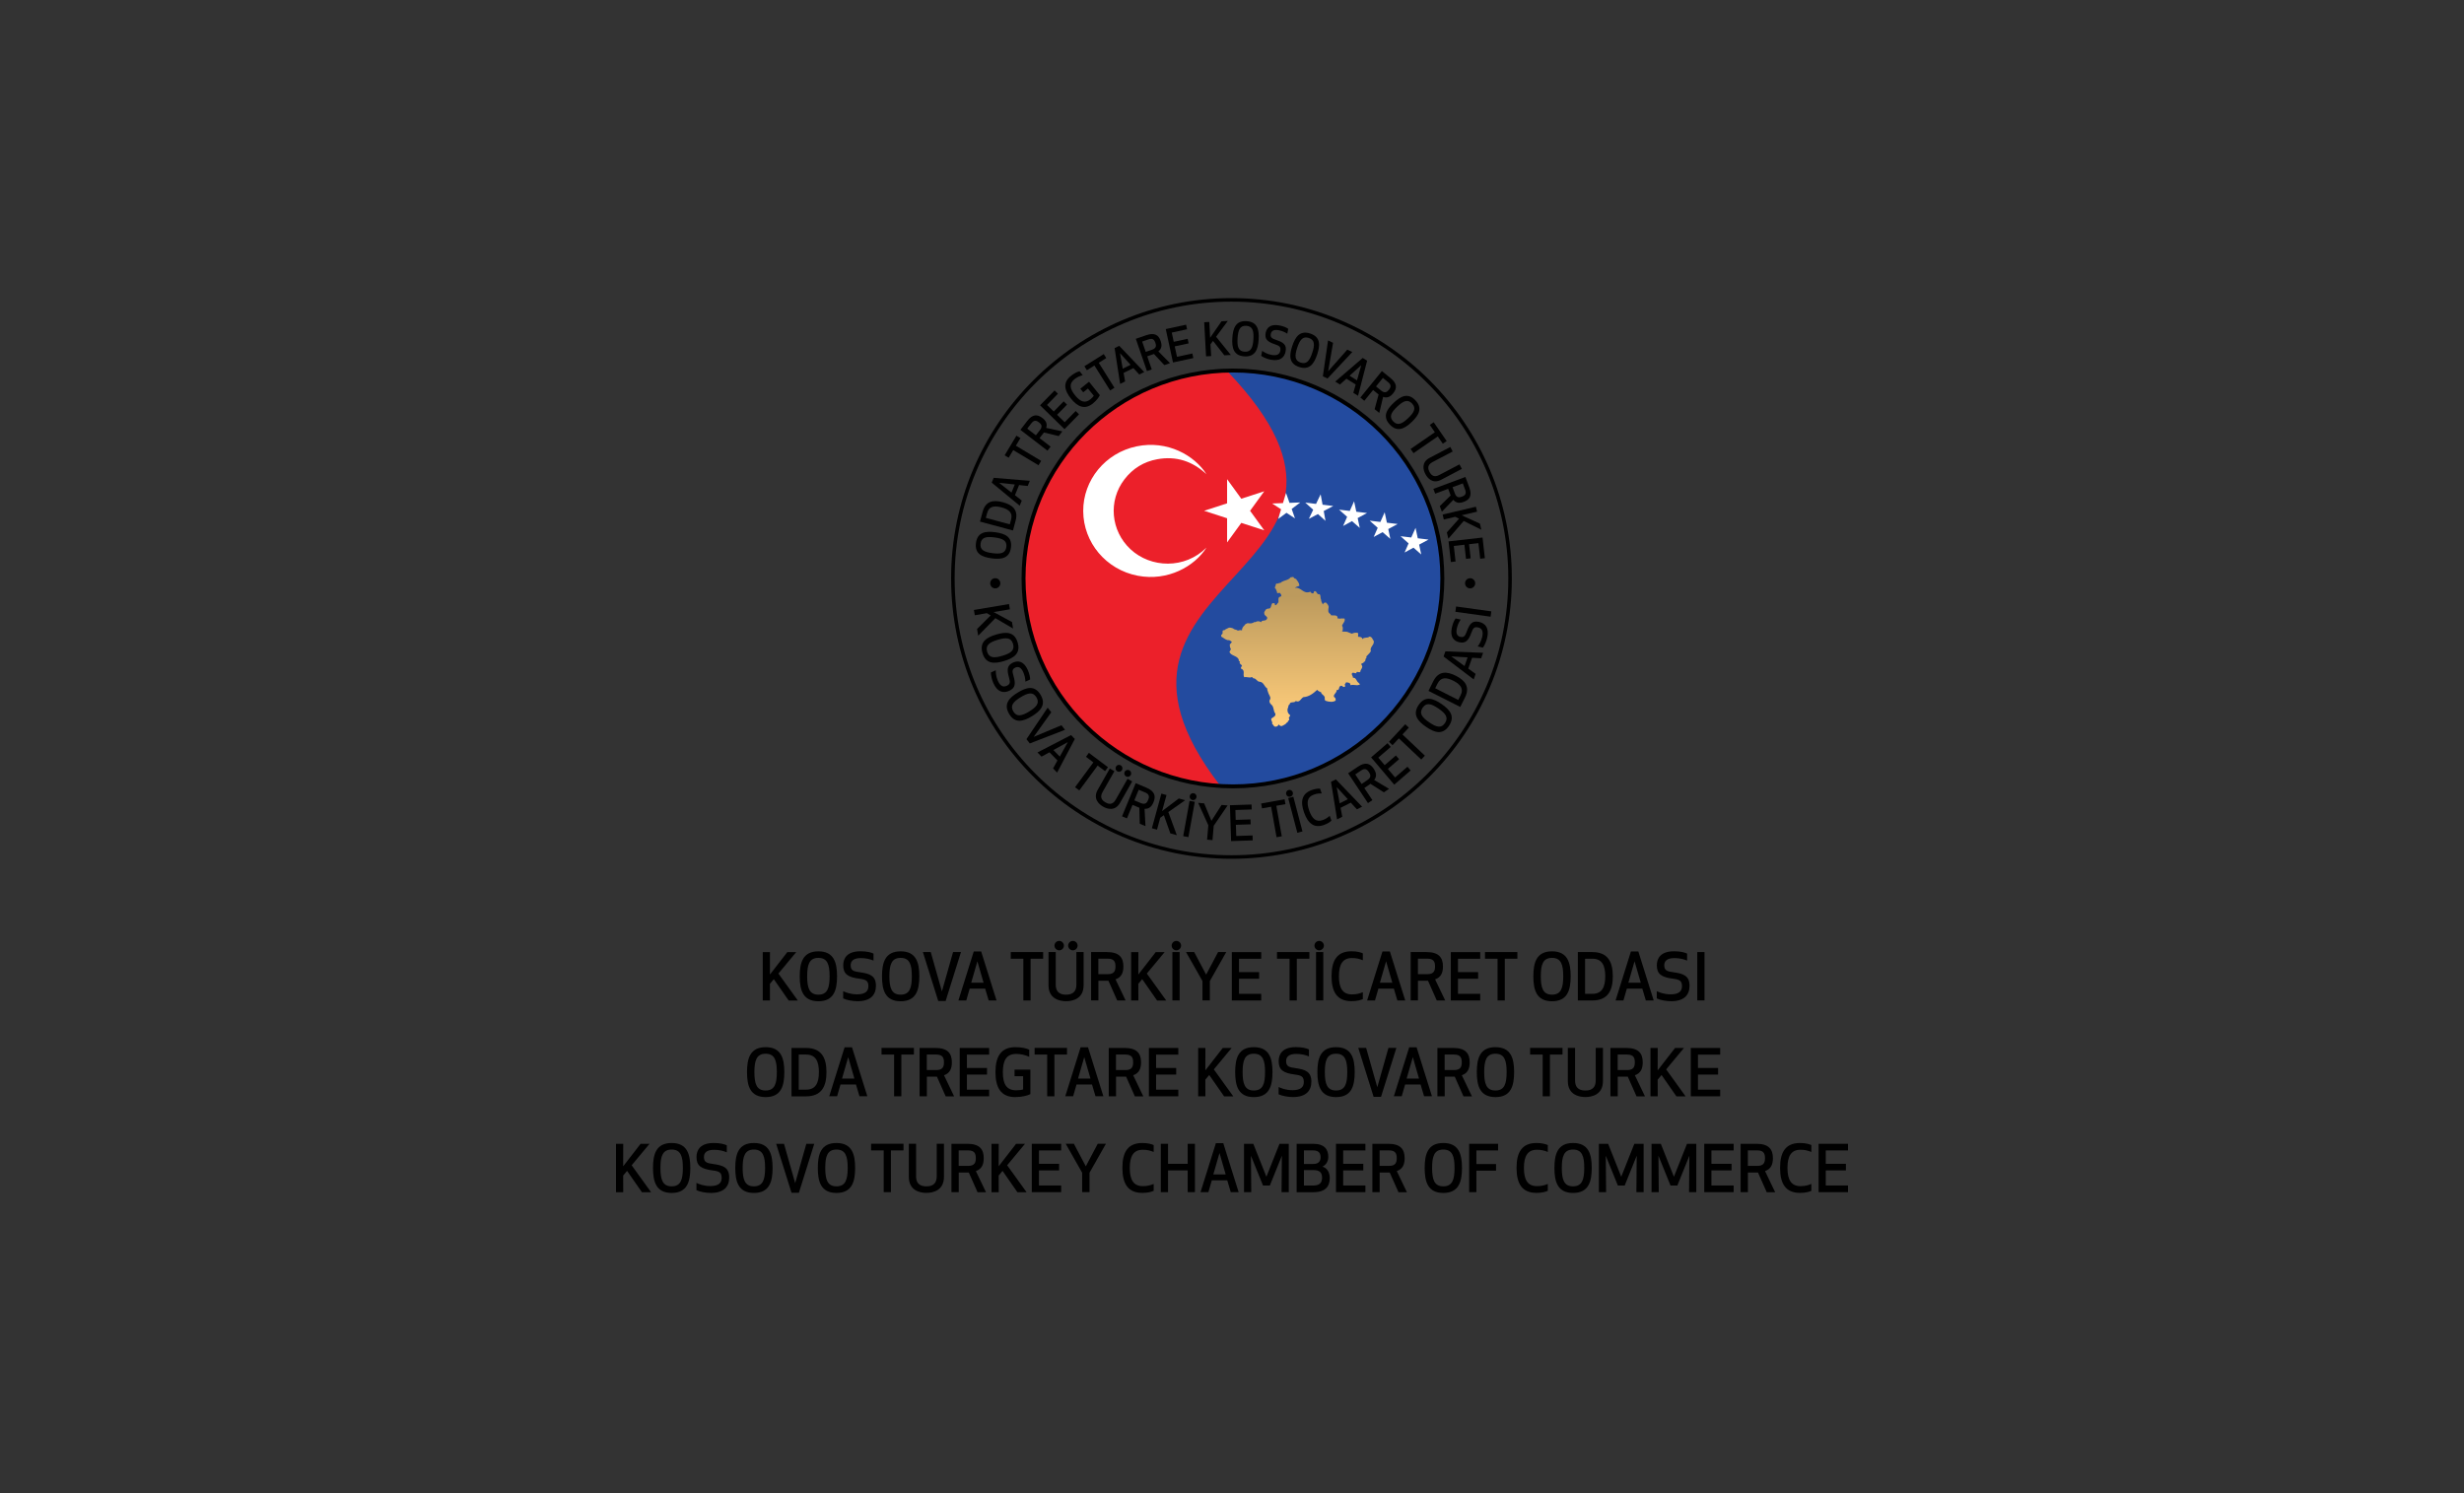 <svg width="1000" height="606" viewBox="0 0 1000 606" fill="none" xmlns="http://www.w3.org/2000/svg">
<rect x="0" y="0" width="1000" height="606" fill="#333333" stroke="none"/>
<path d="M499.786 348.573C437.049 348.573 386 297.533 386 234.786C386 172.049 437.049 121 499.786 121C562.524 121 613.573 172.049 613.573 234.786C613.573 297.533 562.533 348.573 499.786 348.573ZM499.786 122.434C437.834 122.434 387.434 172.834 387.434 234.786C387.434 296.739 437.834 347.138 499.786 347.138C561.739 347.138 612.138 296.739 612.138 234.786C612.138 172.834 561.739 122.434 499.786 122.434Z" fill="black"/>
<path d="M402.489 226.633C398.599 226.12 395.502 224.814 396.092 220.392C396.673 215.969 400.002 215.514 403.892 216.027C407.782 216.54 410.879 217.847 410.289 222.269C409.698 226.682 406.379 227.146 402.489 226.633ZM402.77 224.524C406.031 224.949 408.072 224.63 408.421 222.017C408.76 219.414 406.882 218.563 403.611 218.137C400.35 217.711 398.308 218.03 397.96 220.643C397.612 223.246 399.499 224.088 402.77 224.524Z" fill="black"/>
<path d="M411.111 215.321L397.718 211.711L398.792 207.724C399.992 203.273 403.214 202.828 407.017 203.854C410.82 204.879 413.385 206.892 412.185 211.334L411.111 215.321ZM409.814 212.824L410.366 210.792C411.091 208.111 409.369 206.728 406.466 205.944C403.553 205.16 401.376 205.489 400.65 208.169L400.098 210.202L409.814 212.824Z" fill="black"/>
<path d="M413.589 196.876L411.915 200.989L414.683 203.176L413.831 205.266L402.49 195.899L403.283 193.944L417.944 195.163L417.092 197.254L413.589 196.876ZM405.49 195.976L410.512 199.934L411.847 196.644L405.49 195.976Z" fill="black"/>
<path d="M412.281 180.909L422.549 187.064L421.484 188.844L411.217 182.69L409.359 185.786L407.724 184.809L412.504 176.845L414.139 177.822L412.281 180.909Z" fill="black"/>
<path d="M426.382 181.287L425.114 182.932L414.121 174.465L416.879 170.885C419.066 168.04 421.04 168.117 423.034 169.646C424.456 170.739 425.153 171.978 424.592 173.691L431.152 175.084L429.672 177L423.663 175.549L421.901 177.833L426.382 181.287ZM420.411 176.691L422.085 174.523C423.256 173.004 422.55 172.133 421.659 171.436C420.75 170.739 419.743 170.285 418.572 171.814L416.898 173.981L420.411 176.691Z" fill="black"/>
<path d="M433.049 164.237L429.013 168.359L432.11 171.378L436.552 166.83L437.916 168.165L432.023 174.194L422.104 164.507L427.997 158.479L429.362 159.814L424.92 164.362L427.659 167.033L431.694 162.911L433.049 164.237Z" fill="black"/>
<path d="M434.617 161.759C431.888 158.363 431.327 155.237 434.578 152.614C436.059 151.424 437.268 150.882 438.129 150.689L439.407 152.276C438.062 152.663 437.036 153.137 436.001 153.969C433.785 155.75 434.22 157.859 436.281 160.424C438.41 163.075 440.336 163.849 442.523 162.088C443.19 161.556 443.674 161.014 443.907 160.646L441.536 157.695L439.62 159.233L438.449 157.782L441.981 154.947L446.365 160.404C446.045 161.159 445.039 162.562 443.5 163.801C440.278 166.385 437.355 165.165 434.617 161.759Z" fill="black"/>
<path d="M445.928 147.253L452.286 157.385L450.535 158.488L444.167 148.356L441.109 150.272L440.093 148.656L447.951 143.721L448.967 145.337L445.928 147.253Z" fill="black"/>
<path d="M459.99 149.411L456.012 151.366L456.622 154.83L454.6 155.837L452.354 141.302L454.241 140.373L464.383 151.017L462.36 152.014L459.99 149.411ZM454.541 143.353L455.654 149.643L458.838 148.076L454.541 143.353Z" fill="black"/>
<path d="M467.439 149.944L465.484 150.621L460.965 137.519L465.233 136.048C468.62 134.877 470.226 136.028 471.049 138.399C471.629 140.093 471.533 141.515 470.12 142.628L474.832 147.399L472.539 148.192L468.32 143.683L465.591 144.621L467.439 149.944ZM464.991 142.831L467.575 141.941C469.394 141.312 469.278 140.199 468.91 139.135C468.533 138.051 467.942 137.122 466.123 137.751L463.539 138.641L464.991 142.831Z" fill="black"/>
<path d="M482.401 139.376L476.76 140.595L477.679 144.824L483.901 143.479L484.308 145.337L476.053 147.127L473.121 133.57L481.366 131.789L481.772 133.647L475.55 134.992L476.363 138.737L482.005 137.518L482.401 139.376Z" fill="black"/>
<path d="M492.3 138.37L491.264 139.763L491.545 144.524L489.474 144.64L488.719 130.793L490.79 130.677L491.119 137.102L495.754 130.406L498.299 130.27L493.538 136.676L499.519 144.089L496.896 144.224L492.3 138.37Z" fill="black"/>
<path d="M500.139 137.16C500.391 133.251 501.484 130.067 505.936 130.357C510.387 130.648 511.065 133.928 510.813 137.847C510.561 141.757 509.468 144.931 505.017 144.65C500.565 144.36 499.888 141.079 500.139 137.16ZM502.259 137.296C502.046 140.586 502.51 142.599 505.133 142.763C507.755 142.928 508.471 140.992 508.684 137.712C508.897 134.422 508.432 132.409 505.81 132.244C503.188 132.07 502.472 134.015 502.259 137.296Z" fill="black"/>
<path d="M521.748 142.666C521.244 145.24 519.377 146.711 515.729 146.005C514.364 145.743 512.68 145.095 511.848 144.437L512.245 142.405C512.922 142.879 514.122 143.692 515.98 144.05C518.428 144.524 519.348 143.673 519.599 142.376C519.89 140.866 519.328 140.382 517.538 139.792C514.296 138.728 513.184 137.586 513.667 135.099C514.054 133.105 515.554 131.373 519.261 132.099C521.022 132.438 522.193 132.989 522.822 133.473L522.435 135.447C521.525 134.818 520.335 134.305 518.999 134.044C516.87 133.628 515.98 134.363 515.748 135.525C515.467 136.996 516.251 137.412 518.003 138.002C520.761 138.931 522.29 139.889 521.748 142.666Z" fill="black"/>
<path d="M524.437 140.499C525.666 136.773 527.524 133.986 531.753 135.379C535.982 136.783 535.808 140.131 534.579 143.847C533.35 147.563 531.492 150.359 527.253 148.966C523.034 147.572 523.208 144.224 524.437 140.499ZM526.46 141.166C525.424 144.292 525.366 146.353 527.863 147.176C530.359 147.998 531.54 146.305 532.575 143.179C533.611 140.053 533.669 137.992 531.172 137.17C528.676 136.347 527.485 138.041 526.46 141.166Z" fill="black"/>
<path d="M548.814 142.889L538.77 153.64L536.873 152.73L538.983 138.176L541.015 139.154L539.021 150.708L546.782 141.921L548.814 142.889Z" fill="black"/>
<path d="M550.196 156.059L546.432 153.718L543.81 156.069L541.894 154.879L553.051 145.289L554.841 146.402L551.154 160.646L549.238 159.456L550.196 156.059ZM552.461 148.231L547.709 152.508L550.729 154.385L552.461 148.231Z" fill="black"/>
<path d="M553.7 162.678L552.094 161.372L560.832 150.611L564.335 153.456C567.122 155.721 566.996 157.685 565.409 159.64C564.277 161.033 563.019 161.701 561.326 161.091L559.768 167.614L557.89 166.085L559.497 160.124L557.261 158.304L553.7 162.678ZM558.442 156.843L560.571 158.566C562.061 159.775 562.951 159.098 563.658 158.217C564.383 157.327 564.858 156.33 563.358 155.121L561.238 153.398L558.442 156.843Z" fill="black"/>
<path d="M565.574 163.54C568.419 160.84 571.371 159.253 574.438 162.485C577.506 165.717 575.774 168.591 572.929 171.291C570.083 173.991 567.132 175.578 564.064 172.346C560.997 169.114 562.729 166.24 565.574 163.54ZM567.035 165.078C564.645 167.343 563.619 169.143 565.429 171.039C567.238 172.946 569.077 172.007 571.467 169.743C573.858 167.478 574.883 165.678 573.074 163.782C571.264 161.875 569.425 162.814 567.035 165.078Z" fill="black"/>
<path d="M583.516 177.145L573.664 183.939L572.484 182.236L582.335 175.442L580.283 172.472L581.851 171.388L587.125 179.023L585.557 180.107L583.516 177.145Z" fill="black"/>
<path d="M580.196 185.845L588.605 181.423L589.572 183.252L581.328 187.587C579.025 188.796 579.615 190.529 580.147 191.545C580.679 192.561 581.773 194.032 584.076 192.822L592.321 188.487L593.288 190.316L584.879 194.738C581.444 196.548 579.354 194.09 578.483 192.425C577.602 190.761 576.76 187.655 580.196 185.845Z" fill="black"/>
<path d="M582.451 200.379L581.725 198.434L594.721 193.596L596.299 197.825C597.547 201.192 596.444 202.828 594.083 203.699C592.399 204.328 590.976 204.26 589.825 202.876L585.17 207.705L584.328 205.431L588.741 201.105L587.734 198.415L582.451 200.379ZM589.505 197.757L590.463 200.321C591.131 202.121 592.244 201.986 593.308 201.589C594.383 201.192 595.302 200.573 594.624 198.773L593.666 196.209L589.505 197.757Z" fill="black"/>
<path d="M592.147 210.54L590.599 209.766L585.963 210.879L585.489 208.866L598.989 205.672L599.463 207.685L593.192 209.146L600.605 212.524L601.195 215.011L594.044 211.459L587.802 218.659L587.192 216.104L592.147 210.54Z" fill="black"/>
<path d="M594.973 226.846L594.324 221.108L590.018 221.592L590.734 227.911L588.837 228.124L587.889 219.744L601.679 218.186L602.627 226.566L600.73 226.779L600.014 220.46L596.211 220.885L596.86 226.624L594.973 226.846Z" fill="black"/>
<path d="M403.922 238.817C405.06 238.817 405.983 237.894 405.983 236.756C405.983 235.617 405.06 234.694 403.922 234.694C402.783 234.694 401.86 235.617 401.86 236.756C401.86 237.894 402.783 238.817 403.922 238.817Z" fill="black"/>
<path d="M596.647 238.817C597.785 238.817 598.708 237.894 598.708 236.756C598.708 235.617 597.785 234.694 596.647 234.694C595.508 234.694 594.585 235.617 594.585 236.756C594.585 237.894 595.508 238.817 596.647 238.817Z" fill="black"/>
<path d="M502.977 318.797C548.787 318.797 585.924 281.184 585.924 234.787C585.924 188.389 548.787 150.776 502.977 150.776C457.166 150.776 420.03 188.389 420.03 234.787C420.03 281.184 457.166 318.797 502.977 318.797Z" fill="#234B9F"/>
<path fill-rule="evenodd" clip-rule="evenodd" d="M526.24 235.38C526.845 236.112 527.342 236.855 527.342 237.778C526.737 238.054 525.938 238.149 525.538 238.606C528.239 238.235 528.843 241.366 531.837 240.167C532.041 240.624 532.441 240.995 533.036 240.814L533.338 239.986C534.538 239.615 534.245 241.556 535.542 241.185C536.146 241.737 535.747 242.66 536.146 243.307C536.146 244.05 536.546 244.687 536.848 245.334C537.151 244.963 537.346 244.411 538.145 244.592C538.75 245.144 539.149 245.696 539.247 246.343C539.052 247.542 538.75 248.646 540.046 249.294V249.665C540.943 250.036 542.845 249.294 542.845 250.769C542.747 251.321 543.449 250.864 543.644 251.14C544.249 250.959 544.941 251.045 545.643 251.045C546.14 252.149 544.941 252.986 544.649 253.995C545.146 254.547 544.951 255.47 544.853 256.117L544.551 256.298C545.351 256.479 546.452 256.203 547.252 256.66L548.656 257.212C549.358 256.841 550.157 256.745 550.957 256.841C551.659 257.297 550.762 258.135 551.357 258.496C552.059 258.496 552.761 258.592 552.858 259.229L552.956 259.41C553.55 258.487 555.052 259.134 555.754 258.392C556.856 258.392 557.061 259.591 557.558 260.238C557.763 261.894 555.764 262.636 556.359 264.292C555.959 265.12 555.062 265.767 554.457 266.51C554.662 266.605 554.555 266.881 554.555 267.062C553.853 267.433 554.457 268.537 553.56 268.632C553.463 269.374 552.059 269.098 552.566 269.831C553.463 270.935 552.068 271.678 552.068 272.686C551.571 273.238 550.469 272.134 550.469 273.238C549.767 273.419 549.173 272.686 548.666 273.333C548.471 274.076 549.163 274.352 549.065 275.085C550.167 274.989 550.469 276.008 550.869 276.645L551.971 277.749C550.869 278.577 549.475 277.664 548.168 278.121C547.866 277.94 548.168 277.569 547.866 277.388C547.466 277.017 546.862 277.017 546.267 276.931C546.365 277.388 545.468 277.578 545.867 278.13C545.867 278.311 546.072 278.777 545.672 278.777C544.775 279.053 544.873 278.044 544.073 278.406C543.069 278.777 543.878 280.252 542.474 280.072C542.679 281.366 540.28 282.194 541.879 283.298C542.182 283.574 541.977 283.945 542.084 284.316C541.09 285.144 539.286 284.868 538.184 284.506C537.287 284.326 537.882 283.212 537.482 282.66C537.18 282.108 536.185 281.737 536.176 281.004C535.571 280.728 534.976 280.547 534.577 279.995C532.977 281.471 531.183 282.86 528.98 282.955C527.976 283.422 527.478 285.353 525.879 284.525C525.285 285.544 523.481 284.525 523.383 285.915C522.681 286.191 522.983 287.114 522.584 287.571C522.389 288.589 522.584 289.503 523.49 290.15C523.89 290.978 522.691 290.978 523.188 291.72C523.286 291.996 523.188 292.367 522.993 292.463C522.691 292.643 522.593 292.834 522.691 293.11C522.389 293.11 522.291 293.291 522.086 293.481C521.784 294.033 520.887 294.309 520.292 294.68C519.688 294.861 519.288 294.404 518.888 294.033C518.791 294.585 518.294 294.956 517.689 294.956C516.792 294.956 516.987 294.223 516.285 293.852C516.587 292.929 515.681 292.472 515.983 291.644C516.685 291.092 517.884 290.721 517.582 289.617C516.782 288.694 517.075 287.314 516.275 286.296C515.778 285.839 514.979 285.192 515.271 284.173C515.973 283.345 515.271 282.422 514.871 281.594C514.667 280.861 514.267 280.214 514.267 279.386C513.067 278.739 512.96 276.902 511.264 276.712C510.064 276.712 509.86 275.237 508.66 275.332C508.563 275.151 508.261 274.961 508.056 274.78C507.159 275.332 506.057 274.599 504.955 274.875C504.253 273.676 505.55 272.106 503.649 271.373V270.631C503.854 270.726 503.951 270.535 504.049 270.45C504.146 269.622 502.644 269.527 503.249 268.604C502.947 268.328 502.547 268.232 502.752 267.68C501.952 266.024 499.446 266.205 498.949 264.549C499.349 264.178 499.349 263.807 499.544 263.445C499.144 262.798 499.047 262.151 499.144 261.418C499.544 261.323 499.739 260.866 499.944 260.495C499.446 260.124 498.842 259.667 498.345 259.848C497.34 259.667 496.638 258.925 495.741 258.468C495.537 258.287 495.644 257.916 495.644 257.64C496.843 257.269 495.439 255.613 496.941 255.794C497.34 255.327 498.14 255.146 498.744 254.775C499.349 254.68 499.846 254.871 500.441 255.051C500.938 255.698 501.845 255.422 502.342 255.974C502.839 255.879 503.444 255.603 504.039 255.879C504.039 254.956 504.439 254.404 505.141 253.757C505.238 253.386 505.843 253.11 506.34 252.929C507.237 253.11 508.339 253.11 509.041 252.463C509.44 252.739 509.84 252.187 510.337 252.187C510.942 252.092 511.439 252.282 511.839 252.558C511.936 251.454 513.838 252.368 514.238 251.083C514.637 250.255 513.038 249.884 513.136 249.151C512.833 248.323 513.535 247.856 513.838 247.304C514.238 247.124 514.637 246.933 515.135 247.028C516.431 246.562 515.427 244.078 517.436 245.001C517.436 245.277 517.338 245.553 517.533 245.649C518.235 245.649 518.333 244.821 518.83 244.545C519.025 243.802 518.528 242.889 519.23 242.327C519.532 242.232 519.834 242.146 520.029 241.861C520.029 241.309 519.727 240.938 519.23 240.566C519.035 240.842 518.625 240.662 518.333 240.747C518.333 240.1 517.933 239.643 517.826 239.091C517.523 238.91 517.328 238.635 517.426 238.263C517.923 237.797 517.426 236.607 518.625 236.883C519.025 236.512 519.824 236.788 520.224 236.141C521.423 235.494 522.925 235.494 523.822 234.295C524.222 234.39 524.622 234.019 525.021 234.295C525.138 235.009 526.133 234.733 526.24 235.38Z" fill="url(#paint0_linear_410_3)"/>
<path d="M498.18 150.776C452.533 151.625 415.776 188.916 415.776 234.83C415.776 279.722 450.905 316.395 495.136 318.797C428.317 232.303 577.579 233.943 498.18 150.776Z" fill="#EC202A"/>
<path fill-rule="evenodd" clip-rule="evenodd" d="M527.717 203.941L524.224 206.573L525.559 210.405L522.104 208.15L518.747 210.637L519.917 206.718L516.289 204.367L520.682 204.202L521.921 200.061L523.343 204.106L527.717 203.941Z" fill="white"/>
<path fill-rule="evenodd" clip-rule="evenodd" d="M541.1 205.373L537.23 207.424L537.946 211.421L534.888 208.653L531.191 210.589L532.952 206.902L529.74 204.008L534.104 204.531L535.972 200.641L536.756 204.85L541.1 205.373Z" fill="white"/>
<path fill-rule="evenodd" clip-rule="evenodd" d="M555.868 211.334L559.138 214.237L557.503 217.953L561.122 215.989L564.267 218.737L563.416 214.74L567.228 212.689L562.864 212.166L561.964 207.938L560.213 211.857L555.868 211.334Z" fill="white"/>
<path fill-rule="evenodd" clip-rule="evenodd" d="M543.453 206.873L546.723 209.776L545.088 213.492L548.707 211.518L551.852 214.276L551.001 210.279L554.804 208.228L550.449 207.705L549.549 203.477L547.798 207.386L543.453 206.873Z" fill="white"/>
<path fill-rule="evenodd" clip-rule="evenodd" d="M568.4 217.643L571.671 220.556L570.036 224.262L573.655 222.298L576.8 225.056L575.948 221.059L579.761 219.008L575.397 218.485L574.497 214.256L572.745 218.166L568.4 217.643Z" fill="white"/>
<path d="M488.681 207.328L498.01 210.357V220.169L503.777 212.234L513.096 215.263L507.338 207.328L513.096 199.402L503.777 202.431L498.01 194.496V204.299L488.681 207.328Z" fill="white"/>
<path d="M402.073 249.8L400.515 248.881L395.618 249.732L395.26 247.584L409.495 245.175L409.853 247.323L403.244 248.426L410.714 252.481L411.15 255.122L403.969 250.903L396.992 258.016L396.538 255.297L402.073 249.8Z" fill="black"/>
<path d="M404.289 257.551C408.199 256.38 411.692 256.303 413.018 260.793C414.334 265.283 411.373 267.141 407.463 268.321C403.554 269.492 400.06 269.57 398.735 265.079C397.418 260.58 400.38 258.722 404.289 257.551ZM404.928 259.689C401.647 260.676 399.838 261.857 400.622 264.509C401.396 267.15 403.554 267.16 406.834 266.173C410.115 265.186 411.915 264.005 411.14 261.354C410.357 258.712 408.208 258.702 404.928 259.689Z" fill="black"/>
<path d="M409.554 280.408C407.057 281.521 404.696 280.795 403.128 277.224C402.548 275.889 402.093 274.05 402.161 272.938L404.135 272.057C404.135 272.928 404.154 274.447 404.947 276.266C406.002 278.666 407.28 278.947 408.528 278.386C409.989 277.737 410.067 276.953 409.515 275.057C408.499 271.621 408.809 269.976 411.218 268.902C413.153 268.041 415.524 268.302 417.111 271.921C417.866 273.644 418.098 274.989 418.06 275.812L416.144 276.673C416.134 275.502 415.873 274.176 415.292 272.86C414.382 270.78 413.221 270.451 412.099 270.954C410.676 271.592 410.783 272.521 411.325 274.379C412.157 277.321 412.244 279.208 409.554 280.408Z" fill="black"/>
<path d="M413.056 281.095C416.549 278.966 419.907 277.999 422.307 282.014C424.707 286.021 422.297 288.575 418.814 290.704C415.32 292.833 411.962 293.801 409.563 289.795C407.163 285.779 409.563 283.224 413.056 281.095ZM414.208 283.011C411.275 284.801 409.834 286.408 411.246 288.769C412.659 291.13 414.74 290.588 417.672 288.798C420.604 287.008 422.046 285.401 420.633 283.04C419.21 280.679 417.13 281.221 414.208 283.011Z" fill="black"/>
<path d="M432.236 296.23L417.933 301.755L416.579 300.023L425.191 287.24L426.652 289.098L419.511 299.094L430.784 294.372L432.236 296.23Z" fill="black"/>
<path d="M429.16 308.674L425.918 305.355L422.695 307.116L421.05 305.422L434.675 298.368L436.214 299.945L429.024 313.59L427.379 311.896L429.16 308.674ZM433.359 301.232L427.514 304.435L430.108 307.097L433.359 301.232Z" fill="black"/>
<path d="M445.475 310.745L438.033 320.828L436.301 319.532L443.742 309.448L440.733 307.184L441.913 305.578L449.665 311.403L448.484 313.01L445.475 310.745Z" fill="black"/>
<path d="M445.494 320.596L450.41 311.935L452.277 313.019L447.449 321.515C446.104 323.896 447.594 325.086 448.629 325.686C449.665 326.286 451.445 326.983 452.79 324.602L457.619 316.106L459.487 317.19L454.571 325.85C452.558 329.392 449.355 328.386 447.662 327.399C445.958 326.421 443.481 324.138 445.494 320.596ZM454.842 310.629C455.51 311.016 455.742 311.887 455.364 312.564C454.977 313.241 454.116 313.474 453.448 313.087C452.781 312.7 452.548 311.829 452.926 311.151C453.303 310.484 454.174 310.242 454.842 310.629ZM458.384 312.68C459.051 313.067 459.284 313.938 458.906 314.616C458.519 315.293 457.658 315.525 456.99 315.138C456.322 314.751 456.09 313.88 456.468 313.203C456.845 312.525 457.706 312.293 458.384 312.68ZM484.908 322.125C485.576 322.512 485.808 323.383 485.431 324.06C485.043 324.738 484.182 324.97 483.515 324.583C482.847 324.196 482.615 323.325 482.992 322.647C483.369 321.98 484.24 321.738 484.908 322.125ZM524.032 320.78C524.7 321.167 524.932 322.038 524.554 322.715C524.167 323.393 523.306 323.625 522.638 323.238C521.971 322.851 521.738 321.98 522.116 321.302C522.493 320.625 523.364 320.402 524.032 320.78Z" fill="black"/>
<path d="M457.367 332.17L455.374 331.337L460.909 317.886L465.244 319.706C468.689 321.148 469.154 323.17 468.148 325.609C467.431 327.351 466.377 328.396 464.509 328.289L464.886 335.324L462.564 334.347L462.399 327.863L459.632 326.702L457.367 332.17ZM460.367 324.864L462.999 325.967C464.848 326.741 465.535 325.783 465.98 324.689C466.435 323.577 466.619 322.435 464.77 321.66L462.138 320.557L460.367 324.864Z" fill="black"/>
<path d="M472.358 330.883L470.877 331.918L469.571 336.757L467.49 336.176L471.342 322.125L473.422 322.706L471.622 329.218L478.415 324.099L480.98 324.815L474.158 329.606L477.603 338.992L474.971 338.257L472.358 330.883Z" fill="black"/>
<path d="M480.196 339.389L482.78 325.057L484.899 325.444L482.315 339.776L480.196 339.389Z" fill="black"/>
<path d="M492.581 335.179L492.078 341.005L489.891 340.811L490.394 334.986L486.262 325.87L488.701 326.083L491.652 333.167L495.784 326.712L498.213 326.925L492.581 335.179Z" fill="black"/>
<path d="M507.581 334.589L501.581 334.783L501.726 339.321L508.336 339.099L508.404 341.102L499.636 341.392L499.162 326.838L507.929 326.548L507.997 328.551L501.378 328.774L501.504 332.789L507.504 332.596L507.581 334.589Z" fill="black"/>
<path d="M517.994 327.061L520.2 339.438L518.081 339.825L515.875 327.448L512.178 328.116L511.83 326.141L521.342 324.419L521.69 326.393L517.994 327.061Z" fill="black"/>
<path d="M526.519 338.024L522.813 323.945L524.894 323.383L528.6 337.463L526.519 338.024Z" fill="black"/>
<path d="M532.335 320.683C533.951 320.102 534.977 320.073 535.732 320.112L536.428 322.067C535.248 322.018 534.377 322.106 533.148 322.56C530.554 323.499 530.138 325.657 531.338 329.034C532.538 332.421 534.222 333.805 536.815 332.866C538.044 332.421 538.77 331.928 539.651 331.134L540.347 333.089C539.796 333.602 538.983 334.24 537.367 334.831C533.351 336.292 530.854 334.279 529.248 329.789C527.661 325.299 528.319 322.144 532.335 320.683Z" fill="black"/>
<path d="M548.215 325.793L544.083 327.883L544.751 331.522L542.651 332.586L540.183 317.335L542.148 316.339L552.802 327.438L550.702 328.503L548.215 325.793ZM542.486 319.474L543.706 326.074L547.005 324.4L542.486 319.474Z" fill="black"/>
<path d="M556.971 324.767L555.181 325.977L547.14 313.871L551.039 311.229C554.136 309.129 556.062 309.855 557.523 312.052C558.568 313.62 558.849 315.09 557.717 316.6L563.736 320.18L561.645 321.603L556.197 318.158L553.701 319.851L556.971 324.767ZM552.607 318.206L554.968 316.6C556.633 315.477 556.217 314.374 555.568 313.387C554.901 312.391 554.059 311.607 552.394 312.729L550.033 314.336L552.607 318.206Z" fill="black"/>
<path d="M567.811 308.161L563.253 312.1L566.185 315.555L571.217 311.21L572.504 312.729L565.837 318.487L556.45 307.416L563.118 301.658L564.405 303.178L559.373 307.523L561.966 310.581L566.524 306.642L567.811 308.161Z" fill="black"/>
<path d="M569.184 298.117L578.28 306.71L576.809 308.297L567.713 299.704L565.149 302.471L563.697 301.097L570.307 293.975L571.758 295.349L569.184 298.117Z" fill="black"/>
<path d="M578.775 295.03C575.397 292.717 573.133 290.036 575.736 286.166C578.339 282.295 581.649 283.427 585.026 285.74C588.403 288.053 590.667 290.733 588.064 294.604C585.461 298.484 582.152 297.343 578.775 295.03ZM580.023 293.181C582.858 295.126 584.91 295.775 586.439 293.491C587.977 291.207 586.613 289.524 583.778 287.588C580.942 285.643 578.891 284.995 577.362 287.279C575.833 289.553 577.188 291.236 580.023 293.181Z" fill="black"/>
<path d="M592.641 286.949L579.742 280.427L581.667 276.556C583.816 272.231 587.193 272.444 590.86 274.302C594.528 276.16 596.715 278.763 594.567 283.088L592.641 286.949ZM591.828 284.104L592.815 282.121C594.112 279.517 592.651 277.737 589.844 276.314C587.038 274.892 584.754 274.776 583.458 277.389L582.471 279.363L591.828 284.104Z" fill="black"/>
<path d="M597.441 266.986L595.892 271.379L598.873 273.537L598.089 275.773L585.867 266.473L586.603 264.383L601.902 264.964L601.118 267.199L597.441 266.986ZM588.983 266.425L594.383 270.344L595.622 266.831L588.983 266.425Z" fill="black"/>
<path d="M600.295 252.432C602.957 253.042 604.428 255.045 603.566 258.848C603.247 260.27 602.521 262.012 601.815 262.873L599.715 262.389C600.228 261.693 601.108 260.464 601.544 258.528C602.115 255.974 601.253 254.977 599.918 254.677C598.36 254.319 597.838 254.899 597.17 256.757C595.96 260.125 594.741 261.257 592.177 260.677C590.115 260.202 588.364 258.577 589.235 254.706C589.651 252.867 590.251 251.658 590.773 251.019L592.815 251.484C592.128 252.422 591.567 253.651 591.248 255.045C590.754 257.261 591.48 258.228 592.68 258.499C594.199 258.848 594.654 258.035 595.322 256.216C596.386 253.351 597.421 251.774 600.295 252.432Z" fill="black"/>
<path d="M604.95 250.313L590.657 248.329L590.948 246.171L605.25 248.155L604.95 250.313Z" fill="black"/>
<path d="M500.382 149.596C453.073 149.596 414.595 187.816 414.595 234.786C414.595 281.757 453.082 319.977 500.382 319.977C547.681 319.977 586.168 281.757 586.168 234.786C586.168 187.816 547.691 149.596 500.382 149.596ZM584.563 234.786C584.563 280.888 546.796 318.384 500.382 318.384C453.968 318.384 416.2 280.878 416.2 234.786C416.2 188.695 453.968 151.189 500.382 151.189C546.796 151.189 584.563 188.695 584.563 234.786Z" fill="black"/>
<path d="M489.64 222.256C484.856 229.879 473.964 236.011 461.785 233.695C448.84 231.234 439.686 220.161 439.618 207.482C439.549 194.871 448.585 183.818 461.284 181.174C473.778 178.569 484.807 184.827 489.659 192.517C484.041 187.23 477.412 185 469.702 186.394C464.182 187.384 459.703 190.181 456.334 194.583C449.685 203.253 450.775 215.432 458.79 222.919C467.06 230.638 480.898 231.051 489.64 222.256Z" fill="white"/>
<path d="M303.171 435.163C303.171 429.612 304.426 425.039 310.742 425.039C317.059 425.039 318.314 429.612 318.314 435.163C318.314 440.714 317.059 445.308 310.742 445.308C304.426 445.286 303.171 440.714 303.171 435.163ZM306.17 435.163C306.17 439.82 307.02 442.628 310.721 442.628C314.443 442.628 315.273 439.82 315.273 435.163C315.273 430.505 314.443 427.697 310.721 427.697C307.02 427.697 306.17 430.505 306.17 435.163Z" fill="black"/>
<path d="M321.229 444.988V425.357H327.078C333.607 425.357 335.415 429.611 335.415 435.183C335.415 440.756 333.607 445.009 327.078 445.009H321.229V444.988ZM324.164 442.287H327.163C331.098 442.287 332.352 439.437 332.352 435.162C332.352 430.887 331.098 428.037 327.163 428.037H324.164V442.287Z" fill="black"/>
<path d="M347.388 440.182H341.114L339.732 444.968H336.542L342.773 425.082H345.772L352.004 444.968H348.813L347.388 440.182ZM344.241 429.08L341.731 437.779H346.75L344.241 429.08Z" fill="black"/>
<path d="M365.807 428.038V444.988H362.872V428.038H357.767V425.336H370.911V428.038H365.807Z" fill="black"/>
<path d="M376.144 444.988H373.209V425.357H379.611C384.694 425.357 386.31 427.633 386.31 431.206C386.31 433.737 385.523 435.609 383.12 436.438L387.225 445.009H383.801L380.249 437.013H376.165V444.988H376.144ZM376.144 434.333H380.015C382.737 434.333 383.099 432.78 383.099 431.185C383.099 429.569 382.737 428.037 380.015 428.037H376.144V434.333Z" fill="black"/>
<path d="M400.58 436.162H392.413V442.287H401.431V444.988H389.5V425.357H401.431V428.059H392.413V433.482H400.58V436.162Z" fill="black"/>
<path d="M404.005 435.163C404.005 428.995 406.153 425.039 412.066 425.039C414.767 425.039 416.575 425.507 417.702 426.06V428.931C415.873 428.165 414.32 427.782 412.427 427.782C408.386 427.782 407.004 430.505 407.004 435.163C407.004 439.991 408.45 442.543 412.427 442.543C413.639 442.543 414.66 442.394 415.235 442.181V436.822H411.747V434.163H418.17V444.095C417.149 444.648 414.788 445.308 411.981 445.308C406.153 445.286 404.005 441.352 404.005 435.163Z" fill="black"/>
<path d="M427.932 428.038V444.988H424.997V428.038H419.892V425.336H433.036V428.038H427.932Z" fill="black"/>
<path d="M443.181 440.182H436.907L435.525 444.968H432.334L438.566 425.082H441.565L447.797 444.968H444.606L443.181 440.182ZM440.034 429.08L437.524 437.779H442.565L440.034 429.08Z" fill="black"/>
<path d="M452.921 444.988H449.986V425.357H456.388C461.471 425.357 463.088 427.633 463.088 431.206C463.088 433.737 462.301 435.609 459.897 436.438L464.002 445.009H460.578L457.026 437.013H452.943V444.988H452.921ZM452.921 434.333H456.792C459.515 434.333 459.876 432.78 459.876 431.185C459.876 429.569 459.515 428.037 456.792 428.037H452.921V434.333Z" fill="black"/>
<path d="M477.359 436.162H469.192V442.287H478.21V444.988H466.278V425.357H478.21V428.059H469.192V433.482H477.359V436.162Z" fill="black"/>
<path d="M490.759 436.332L489.185 438.225L489.206 444.988H486.271V425.357H489.206L489.185 434.46L496.246 425.357H499.862L492.63 434.056L500.521 445.009H496.799L490.759 436.332Z" fill="black"/>
<path d="M501.287 435.163C501.287 429.612 502.541 425.039 508.858 425.039C515.175 425.039 516.43 429.612 516.43 435.163C516.43 440.714 515.175 445.308 508.858 445.308C502.541 445.308 501.287 440.714 501.287 435.163ZM504.307 435.163C504.307 439.82 505.158 442.628 508.858 442.628C512.58 442.628 513.41 439.82 513.41 435.163C513.41 430.505 512.58 427.697 508.858 427.697C505.136 427.697 504.307 430.505 504.307 435.163Z" fill="black"/>
<path d="M532.211 439.033C532.211 442.755 530.02 445.286 524.746 445.286C522.789 445.286 520.279 444.84 518.918 444.159V441.224C519.981 441.692 521.874 442.5 524.554 442.5C528.085 442.5 529.148 441.054 529.148 439.203C529.148 437.034 528.234 436.502 525.596 436.162C520.811 435.566 518.939 434.269 518.939 430.696C518.939 427.825 520.556 425.017 525.915 425.017C528.446 425.017 530.233 425.464 531.232 425.953V428.803C529.786 428.165 528.021 427.782 526.064 427.782C523.002 427.782 521.959 429.037 521.959 430.717C521.959 432.844 523.172 433.206 525.766 433.546C529.829 434.12 532.211 435.035 532.211 439.033Z" fill="black"/>
<path d="M534.657 435.163C534.657 429.612 535.912 425.039 542.229 425.039C548.546 425.039 549.8 429.612 549.8 435.163C549.8 440.714 548.546 445.308 542.229 445.308C535.912 445.286 534.657 440.714 534.657 435.163ZM537.677 435.163C537.677 439.82 538.528 442.628 542.229 442.628C545.951 442.628 546.78 439.82 546.78 435.163C546.78 430.505 545.951 427.697 542.229 427.697C538.507 427.697 537.677 430.505 537.677 435.163Z" fill="black"/>
<path d="M566.709 425.336L560.477 445.201H557.478L551.247 425.336H554.437L558.967 441.309L563.497 425.336H566.709Z" fill="black"/>
<path d="M576.534 440.182H570.26L568.878 444.968H565.688L571.919 425.082H574.918L581.15 444.968H577.959L576.534 440.182ZM573.387 429.08L570.877 437.779H575.896L573.387 429.08Z" fill="black"/>
<path d="M586.297 444.988H583.362V425.357H589.764C594.847 425.357 596.464 427.633 596.464 431.206C596.464 433.737 595.677 435.609 593.273 436.438L597.378 445.009H593.954L590.402 437.013H586.319V444.988H586.297ZM586.297 434.333H590.168C592.891 434.333 593.252 432.78 593.252 431.185C593.252 429.569 592.891 428.037 590.168 428.037H586.297V434.333Z" fill="black"/>
<path d="M599.355 435.163C599.355 429.612 600.61 425.039 606.927 425.039C613.243 425.039 614.498 429.612 614.498 435.163C614.498 440.714 613.243 445.308 606.927 445.308C600.61 445.286 599.355 440.714 599.355 435.163ZM602.354 435.163C602.354 439.82 603.205 442.628 606.905 442.628C610.627 442.628 611.457 439.82 611.457 435.163C611.457 430.505 610.627 427.697 606.905 427.697C603.205 427.697 602.354 430.505 602.354 435.163Z" fill="black"/>
<path d="M629.025 428.038V444.988H626.09V428.038H620.986V425.336H634.13V428.038H629.025Z" fill="black"/>
<path d="M636.298 438.799V425.336H639.233V438.544C639.233 442.245 641.807 442.628 643.423 442.628C645.04 442.628 647.613 442.245 647.613 438.544V425.336H650.548V438.799C650.548 444.308 646.103 445.286 643.423 445.286C640.743 445.286 636.298 444.308 636.298 438.799Z" fill="black"/>
<path d="M656.525 444.988H653.59V425.357H659.992C665.075 425.357 666.691 427.633 666.691 431.206C666.691 433.737 665.904 435.609 663.501 436.438L667.606 445.009H664.181L660.63 437.013H656.546V444.988H656.525ZM656.525 434.333H660.396C663.118 434.333 663.48 432.78 663.48 431.185C663.48 429.569 663.118 428.037 660.396 428.037H656.525V434.333Z" fill="black"/>
<path d="M674.327 436.332L672.753 438.225L672.774 444.988H669.839V425.357H672.774L672.753 434.46L679.814 425.357H683.429L676.198 434.056L684.089 445.009H680.367L674.327 436.332Z" fill="black"/>
<path d="M697.276 436.162H689.109V442.287H698.126V444.988H686.195V425.357H698.126V428.059H689.109V433.482H697.276V436.162Z" fill="black"/>
<path d="M254.488 475.253L252.914 477.146L252.935 483.909H250V464.278H252.935L252.914 473.381L259.975 464.278H263.591L256.359 472.977L264.25 483.93H260.528L254.488 475.253Z" fill="black"/>
<path d="M265.016 474.062C265.016 468.511 266.271 463.938 272.588 463.938C278.904 463.938 280.159 468.511 280.159 474.062C280.159 479.613 278.904 484.207 272.588 484.207C266.271 484.207 265.016 479.613 265.016 474.062ZM268.036 474.062C268.036 478.72 268.887 481.527 272.588 481.527C276.31 481.527 277.139 478.72 277.139 474.062C277.139 469.404 276.31 466.597 272.588 466.597C268.866 466.597 268.036 469.404 268.036 474.062Z" fill="black"/>
<path d="M295.941 477.954C295.941 481.676 293.75 484.207 288.475 484.207C286.519 484.207 284.009 483.761 282.648 483.08V480.145C283.711 480.613 285.604 481.421 288.284 481.421C291.815 481.421 292.878 479.975 292.878 478.125C292.878 475.955 291.964 475.423 289.326 475.083C284.541 474.488 282.669 473.19 282.669 469.617C282.669 466.746 284.286 463.938 289.645 463.938C292.176 463.938 293.963 464.385 294.962 464.874V467.724C293.516 467.086 291.751 466.703 289.794 466.703C286.731 466.703 285.689 467.958 285.689 469.638C285.689 471.765 286.902 472.127 289.496 472.467C293.559 473.02 295.941 473.935 295.941 477.954Z" fill="black"/>
<path d="M298.407 474.062C298.407 468.511 299.662 463.938 305.979 463.938C312.296 463.938 313.55 468.511 313.55 474.062C313.55 479.613 312.296 484.207 305.979 484.207C299.662 484.207 298.407 479.613 298.407 474.062ZM301.406 474.062C301.406 478.72 302.257 481.527 305.958 481.527C309.68 481.527 310.509 478.72 310.509 474.062C310.509 469.404 309.68 466.597 305.958 466.597C302.257 466.597 301.406 469.404 301.406 474.062Z" fill="black"/>
<path d="M330.459 464.257L324.227 484.122H321.228L314.997 464.257H318.187L322.717 480.23L327.247 464.257H330.459Z" fill="black"/>
<path d="M331.906 474.062C331.906 468.511 333.161 463.938 339.477 463.938C345.794 463.938 347.049 468.511 347.049 474.062C347.049 479.613 345.794 484.207 339.477 484.207C333.161 484.207 331.906 479.613 331.906 474.062ZM334.926 474.062C334.926 478.72 335.777 481.527 339.477 481.527C343.199 481.527 344.029 478.72 344.029 474.062C344.029 469.404 343.199 466.597 339.477 466.597C335.755 466.597 334.926 469.404 334.926 474.062Z" fill="black"/>
<path d="M361.575 466.937V483.888H358.64V466.937H353.535V464.236H366.679V466.937H361.575Z" fill="black"/>
<path d="M368.849 477.699V464.236H371.784V477.444C371.784 481.144 374.358 481.527 375.974 481.527C377.59 481.527 380.164 481.144 380.164 477.444V464.236H383.099V477.699C383.099 483.207 378.654 484.186 375.974 484.186C373.294 484.186 368.849 483.207 368.849 477.699Z" fill="black"/>
<path d="M389.075 483.888H386.14V464.257H392.541C397.625 464.257 399.241 466.533 399.241 470.106C399.241 472.637 398.454 474.508 396.051 475.338L400.156 483.909H396.731L393.18 475.912H389.096V483.888H389.075ZM389.075 473.232H392.946C395.668 473.232 396.03 471.68 396.03 470.085C396.03 468.468 395.668 466.937 392.946 466.937H389.075V473.232Z" fill="black"/>
<path d="M406.876 475.253L405.302 477.146L405.324 483.909H402.389V464.278H405.324L405.302 473.381L412.364 464.278H415.979L408.748 472.977L416.639 483.93H412.917L406.876 475.253Z" fill="black"/>
<path d="M429.825 475.061H421.658V481.187H430.676V483.888H418.744V464.257H430.676V466.958H421.658V472.382H429.825V475.061Z" fill="black"/>
<path d="M442.182 475.997V483.867H439.183V475.997L432.504 464.236H435.822L440.671 473.403L445.521 464.236H448.839L442.182 475.997Z" fill="black"/>
<path d="M463.599 463.938C465.938 463.938 467.278 464.385 468.214 464.768V467.575C466.725 466.98 465.577 466.682 463.79 466.682C460.047 466.682 458.516 469.213 458.516 474.062C458.516 478.911 460.047 481.442 463.79 481.442C465.577 481.442 466.725 481.166 468.214 480.549V483.357C467.278 483.739 465.938 484.186 463.599 484.186C457.792 484.186 455.517 480.485 455.517 474.041C455.495 467.618 457.771 463.938 463.599 463.938Z" fill="black"/>
<path d="M482.018 483.888V475.061H474.042V483.888H471.107V464.257H474.042V472.382H482.018V464.257H484.953V483.888H482.018Z" fill="black"/>
<path d="M498.075 479.103H491.801L490.419 483.888H487.229L493.46 464.002H496.459L502.691 483.888H499.5L498.075 479.103ZM494.928 468.001L492.418 476.699H497.437L494.928 468.001Z" fill="black"/>
<path d="M515.367 481.187H512.581L507.689 469.106L507.817 483.888H504.882V464.257H508.646L513.963 477.635L519.281 464.257H523.045V483.888H520.11L520.238 469.106L515.367 481.187Z" fill="black"/>
<path d="M526.257 464.257H532.85C537.635 464.257 539.081 466.597 539.081 469.617C539.081 471.297 538.209 472.807 536.721 473.53C538.614 474.083 539.677 475.891 539.677 478.145C539.677 481.399 538.082 483.909 532.999 483.909H526.235V464.257H526.257ZM532.935 466.937H529.192V472.445H533.041C535.402 472.445 535.955 470.999 535.955 469.744C535.955 468.426 535.508 466.937 532.935 466.937ZM529.192 481.187H533.126C535.87 481.187 536.551 479.677 536.551 478.039C536.551 476.019 535.636 474.934 533.148 474.934H529.192V481.187Z" fill="black"/>
<path d="M553.289 475.061H545.122V481.187H554.14V483.888H542.208V464.257H554.14V466.958H545.122V472.382H553.289V475.061Z" fill="black"/>
<path d="M559.903 483.888H556.968V464.257H563.37C568.453 464.257 570.069 466.533 570.069 470.106C570.069 472.637 569.282 474.508 566.879 475.338L570.984 483.909H567.559L564.008 475.912H559.924V483.888H559.903ZM559.903 473.232H563.774C566.496 473.232 566.858 471.68 566.858 470.085C566.858 468.468 566.496 466.937 563.774 466.937H559.903V473.232Z" fill="black"/>
<path d="M578.194 474.062C578.194 468.511 579.449 463.938 585.765 463.938C592.082 463.938 593.337 468.511 593.337 474.062C593.337 479.613 592.082 484.207 585.765 484.207C579.449 484.207 578.194 479.613 578.194 474.062ZM581.214 474.062C581.214 478.72 582.065 481.527 585.765 481.527C589.487 481.527 590.317 478.72 590.317 474.062C590.317 469.404 589.487 466.597 585.765 466.597C582.043 466.597 581.214 469.404 581.214 474.062Z" fill="black"/>
<path d="M607.162 475.168H599.187V483.888H596.251V464.257H607.992V466.958H599.187V472.488H607.162V475.168Z" fill="black"/>
<path d="M623.56 463.938C625.9 463.938 627.239 464.385 628.175 464.768V467.575C626.687 466.98 625.538 466.682 623.751 466.682C620.008 466.682 618.477 469.213 618.477 474.062C618.477 478.911 619.987 481.442 623.751 481.442C625.538 481.442 626.687 481.166 628.175 480.549V483.357C627.239 483.739 625.9 484.186 623.56 484.186C617.754 484.186 615.478 480.485 615.478 474.041C615.478 467.618 617.754 463.938 623.56 463.938Z" fill="black"/>
<path d="M630.855 474.062C630.855 468.511 632.11 463.938 638.427 463.938C644.743 463.938 645.998 468.511 645.998 474.062C645.998 479.613 644.743 484.207 638.427 484.207C632.11 484.207 630.855 479.613 630.855 474.062ZM633.854 474.062C633.854 478.72 634.705 481.527 638.405 481.527C642.127 481.527 642.957 478.72 642.957 474.062C642.957 469.404 642.127 466.597 638.405 466.597C634.705 466.597 633.854 469.404 633.854 474.062Z" fill="black"/>
<path d="M659.376 481.187H656.59L651.698 469.106L651.826 483.888H648.891V464.257H652.655L657.972 477.635L663.289 464.257H667.054V483.888H664.119L664.246 469.106L659.376 481.187Z" fill="black"/>
<path d="M680.751 481.187H677.964L673.073 469.106L673.2 483.888H670.265V464.257H674.03L679.347 477.635L684.664 464.257H688.428V483.888H685.493L685.621 469.106L680.751 481.187Z" fill="black"/>
<path d="M702.743 475.061H694.575V481.187H703.593V483.888H691.662V464.257H703.593V466.958H694.575V472.382H702.743V475.061Z" fill="black"/>
<path d="M709.356 483.888H706.421V464.257H712.823C717.906 464.257 719.523 466.533 719.523 470.106C719.523 472.637 718.736 474.508 716.332 475.338L720.437 483.909H717.013L713.461 475.912H709.378V483.888H709.356ZM709.356 473.232H713.227C715.95 473.232 716.311 471.68 716.311 470.085C716.311 468.468 715.95 466.937 713.227 466.937H709.356V473.232Z" fill="black"/>
<path d="M730.518 463.938C732.858 463.938 734.198 464.385 735.133 464.768V467.575C733.645 466.98 732.496 466.682 730.71 466.682C726.966 466.682 725.435 469.213 725.435 474.062C725.435 478.911 726.966 481.442 730.71 481.442C732.496 481.442 733.645 481.166 735.133 480.549V483.357C734.198 483.739 732.858 484.186 730.518 484.186C724.712 484.186 722.436 480.485 722.436 474.041C722.415 467.618 724.691 463.938 730.518 463.938Z" fill="black"/>
<path d="M749.149 475.061H740.982V481.187H750V483.888H738.068V464.257H750V466.958H740.982V472.382H749.149V475.061Z" fill="black"/>
<path d="M314.039 397.432L312.465 399.325L312.486 406.088H309.551V386.457H312.486L312.465 395.56L319.526 386.457H323.142L315.911 395.156L323.801 406.109H320.079L314.039 397.432Z" fill="black"/>
<path d="M324.567 396.262C324.567 390.711 325.822 386.138 332.139 386.138C338.456 386.138 339.711 390.711 339.711 396.262C339.711 401.813 338.456 406.407 332.139 406.407C325.822 406.386 324.567 401.813 324.567 396.262ZM327.588 396.262C327.588 400.92 328.438 403.727 332.139 403.727C335.861 403.727 336.69 400.92 336.69 396.262C336.69 391.604 335.861 388.797 332.139 388.797C328.417 388.797 327.588 391.604 327.588 396.262Z" fill="black"/>
<path d="M355.492 400.133C355.492 403.855 353.301 406.386 348.026 406.386C346.07 406.386 343.56 405.939 342.199 405.258V402.323C343.262 402.791 345.155 403.599 347.835 403.599C351.365 403.599 352.429 402.153 352.429 400.303C352.429 398.133 351.514 397.602 348.877 397.261C344.092 396.666 342.22 395.368 342.22 391.795C342.22 388.924 343.836 386.117 349.196 386.117C351.727 386.117 353.514 386.563 354.513 387.053V389.902C353.067 389.264 351.302 388.882 349.345 388.882C346.282 388.882 345.24 390.136 345.24 391.817C345.24 393.943 346.452 394.305 349.047 394.645C353.109 395.198 355.492 396.113 355.492 400.133Z" fill="black"/>
<path d="M357.958 396.262C357.958 390.711 359.213 386.138 365.53 386.138C371.847 386.138 373.102 390.711 373.102 396.262C373.102 401.813 371.847 406.407 365.53 406.407C359.213 406.407 357.958 401.813 357.958 396.262ZM360.957 396.262C360.957 400.92 361.808 403.727 365.509 403.727C369.231 403.727 370.06 400.92 370.06 396.262C370.06 391.604 369.231 388.797 365.509 388.797C361.808 388.797 360.957 391.604 360.957 396.262Z" fill="black"/>
<path d="M390.01 386.436L383.778 406.3H380.78L374.548 386.436H377.738L382.268 402.408L386.798 386.436H390.01Z" fill="black"/>
<path d="M399.816 401.281H393.541L392.159 406.067H388.969L395.2 386.181H398.199L404.431 406.067H401.241L399.816 401.281ZM396.668 390.179L394.158 398.878H399.178L396.668 390.179Z" fill="black"/>
<path d="M418.254 389.137V406.088H415.319V389.137H410.215V386.436H423.359V389.137H418.254Z" fill="black"/>
<path d="M425.529 399.899V386.436H428.464V399.644C428.464 403.344 431.038 403.727 432.654 403.727C434.271 403.727 436.844 403.344 436.844 399.644V386.436H439.779V399.899C439.779 405.407 435.334 406.386 432.654 406.386C429.974 406.386 425.529 405.386 425.529 399.899ZM429.868 381.906C430.91 381.906 431.782 382.778 431.782 383.82C431.782 384.862 430.91 385.734 429.868 385.734C428.826 385.734 427.954 384.862 427.954 383.82C427.954 382.778 428.826 381.906 429.868 381.906ZM435.419 381.906C436.461 381.906 437.333 382.778 437.333 383.82C437.333 384.862 436.461 385.734 435.419 385.734C434.377 385.734 433.505 384.862 433.505 383.82C433.505 382.778 434.377 381.906 435.419 381.906Z" fill="black"/>
<path d="M445.754 406.066H442.819V386.436H449.221C454.304 386.436 455.921 388.711 455.921 392.284C455.921 394.815 455.134 396.687 452.73 397.516L456.835 406.088H453.411L449.859 398.091H445.776V406.066H445.754ZM445.754 395.411H449.625C452.348 395.411 452.709 393.858 452.709 392.263C452.709 390.647 452.348 389.115 449.625 389.115H445.754V395.411Z" fill="black"/>
<path d="M463.557 397.432L461.983 399.325L462.004 406.088H459.069V386.457H462.004L461.983 395.56L469.044 386.457H472.66L465.429 395.156L473.319 406.109H469.597L463.557 397.432Z" fill="black"/>
<path d="M475.807 406.066V386.436H478.742V406.066H475.807Z" fill="black"/>
<path d="M491.014 398.197V406.066H488.015V398.197L481.337 386.436H484.655L489.504 395.602L494.353 386.436H497.671L491.014 398.197Z" fill="black"/>
<path d="M511.007 397.262H502.84V403.387H511.858V406.088H499.926V386.457H511.858V389.158H502.84V394.582H511.007V397.262Z" fill="black"/>
<path d="M526.299 389.137V406.088H523.364V389.137H518.259V386.436H531.403V389.137H526.299Z" fill="black"/>
<path d="M534.104 406.066V386.436H537.039V406.066H534.104Z" fill="black"/>
<path d="M548.481 386.117C550.821 386.117 552.161 386.563 553.097 386.946V389.754C551.608 389.158 550.459 388.86 548.673 388.86C544.93 388.86 543.398 391.391 543.398 396.24C543.398 401.09 544.93 403.621 548.673 403.621C550.459 403.621 551.608 403.344 553.097 402.727V405.535C552.161 405.918 550.821 406.364 548.481 406.364C542.675 406.364 540.399 402.664 540.399 396.219C540.399 389.817 542.675 386.117 548.481 386.117Z" fill="black"/>
<path d="M565.688 401.281H559.414L558.031 406.067H554.841L561.072 386.181H564.071L570.303 406.067H567.113L565.688 401.281ZM562.54 390.179L560.03 398.878H565.071L562.54 390.179Z" fill="black"/>
<path d="M575.45 406.066H572.515V386.436H578.916C584 386.436 585.616 388.711 585.616 392.284C585.616 394.815 584.829 396.687 582.426 397.516L586.531 406.088H583.106L579.555 398.091H575.471V406.066H575.45ZM575.45 395.411H579.321C582.043 395.411 582.404 393.858 582.404 392.263C582.404 390.647 582.043 389.115 579.321 389.115H575.45V395.411Z" fill="black"/>
<path d="M599.887 397.262H591.72V403.387H600.738V406.088H588.807V386.457H600.738V389.158H591.72V394.582H599.887V397.262V397.262Z" fill="black"/>
<path d="M610.713 389.137V406.088H607.778V389.137H602.674V386.436H615.818V389.137H610.713Z" fill="black"/>
<path d="M622.305 396.262C622.305 390.711 623.56 386.138 629.876 386.138C636.193 386.138 637.448 390.711 637.448 396.262C637.448 401.813 636.193 406.407 629.876 406.407C623.56 406.407 622.305 401.813 622.305 396.262ZM625.325 396.262C625.325 400.92 626.176 403.727 629.876 403.727C633.598 403.727 634.428 400.92 634.428 396.262C634.428 391.604 633.598 388.797 629.876 388.797C626.154 388.797 625.325 391.604 625.325 396.262Z" fill="black"/>
<path d="M640.361 406.066V386.436H646.21C652.739 386.436 654.547 390.689 654.547 396.262C654.547 401.834 652.739 406.088 646.21 406.088H640.361V406.066ZM643.296 403.387H646.295C650.229 403.387 651.484 400.537 651.484 396.262C651.484 391.987 650.229 389.137 646.295 389.137H643.296V403.387Z" fill="black"/>
<path d="M666.522 401.281H660.248L658.865 406.067H655.675L661.906 386.181H664.905L671.137 406.067H667.947L666.522 401.281ZM663.374 390.179L660.864 398.878H665.905L663.374 390.179Z" fill="black"/>
<path d="M685.684 400.133C685.684 403.855 683.494 406.386 678.219 406.386C676.263 406.386 673.753 405.939 672.392 405.258V402.323C673.455 402.791 675.348 403.599 678.028 403.599C681.558 403.599 682.622 402.153 682.622 400.303C682.622 398.133 681.707 397.602 679.07 397.261C674.285 396.666 672.413 395.368 672.413 391.795C672.413 388.924 674.029 386.117 679.389 386.117C681.92 386.117 683.706 386.563 684.706 387.053V389.902C683.26 389.264 681.495 388.882 679.538 388.882C676.475 388.882 675.433 390.136 675.433 391.817C675.433 393.943 676.645 394.305 679.24 394.645C683.302 395.198 685.684 396.113 685.684 400.133Z" fill="black"/>
<path d="M688.832 406.066V386.436H691.767V406.066H688.832Z" fill="black"/>
<path d="M477.424 381.906C478.466 381.906 479.338 382.778 479.338 383.82C479.338 384.862 478.466 385.734 477.424 385.734C476.382 385.734 475.51 384.862 475.51 383.82C475.51 382.778 476.382 381.906 477.424 381.906Z" fill="black"/>
<path d="M535.38 381.906C536.423 381.906 537.295 382.778 537.295 383.82C537.295 384.862 536.423 385.734 535.38 385.734C534.338 385.734 533.466 384.862 533.466 383.82C533.466 382.778 534.338 381.906 535.38 381.906Z" fill="black"/>
<defs>
<linearGradient id="paint0_linear_410_3" x1="526.611" y1="241.057" x2="526.611" y2="292.526" gradientUnits="userSpaceOnUse">
<stop offset="0.018" stop-color="#BC9A5D"/>
<stop offset="1" stop-color="#FFCD7B"/>
</linearGradient>
</defs>
</svg>

